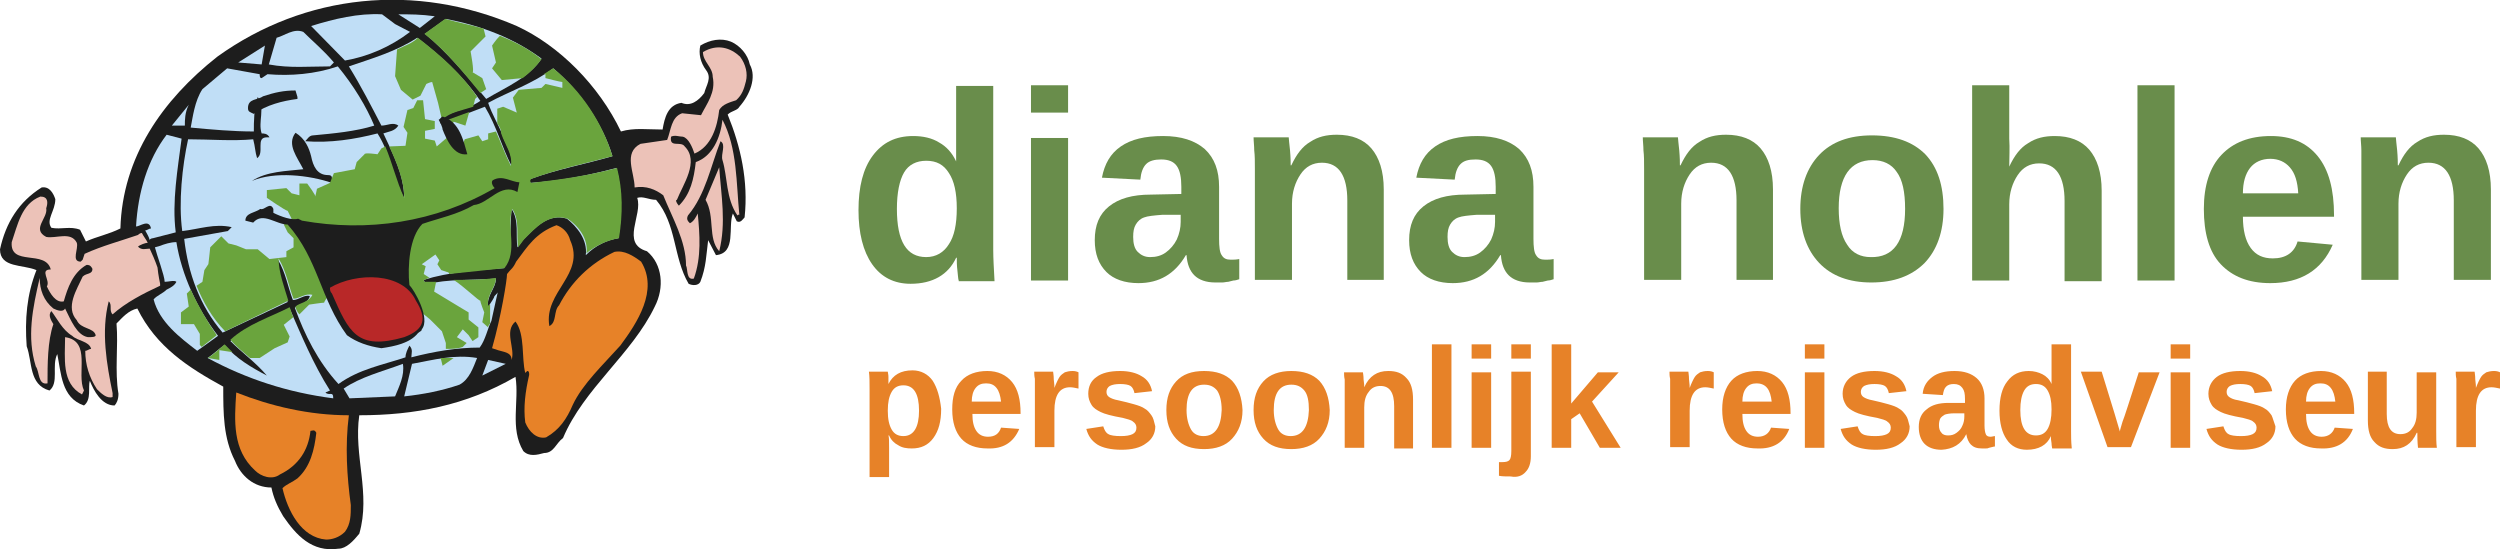 <svg xmlns="http://www.w3.org/2000/svg" xmlns:xlink="http://www.w3.org/1999/xlink" id="a" x="0px" y="0px" viewBox="0 0 384.1 84.4" style="enable-background:new 0 0 384.1 84.4;" xml:space="preserve"><style type="text/css">	.st0{clip-path:url(#SVGID_00000114034128290578772200000014402145005335352974_);fill:#1D1D1D;}	.st1{fill:#C0DEF6;}	.st2{clip-path:url(#SVGID_00000068659407346478867570000016178575572740398210_);fill:#C0DEF6;}	.st3{clip-path:url(#SVGID_00000044145519136900395110000016589947273875834498_);fill:#C0DEF6;}	.st4{clip-path:url(#SVGID_00000044145519136900395110000016589947273875834498_);fill:#E78228;}	.st5{clip-path:url(#SVGID_00000044145519136900395110000016589947273875834498_);fill:#ECC2B8;}	.st6{clip-path:url(#SVGID_00000044145519136900395110000016589947273875834498_);fill:#1D1D1D;}	.st7{clip-path:url(#SVGID_00000044145519136900395110000016589947273875834498_);fill:#6AA43D;}	.st8{fill:#6AA43D;}	.st9{clip-path:url(#SVGID_00000085251651438799010220000013254822610364742079_);fill:#6AA43D;}	.st10{clip-path:url(#SVGID_00000041983397198586273400000010721770308708804535_);fill:#6AA43D;}	.st11{clip-path:url(#SVGID_00000041983397198586273400000010721770308708804535_);fill:#1D1D1D;}	.st12{clip-path:url(#SVGID_00000041983397198586273400000010721770308708804535_);fill:#B82828;}	.st13{clip-path:url(#SVGID_00000096764792076258091240000016592965866865437621_);fill:#E78228;}	.st14{clip-path:url(#SVGID_00000096764792076258091240000016592965866865437621_);fill:#698D4B;}	.st15{fill:#698D4B;}	.st16{clip-path:url(#SVGID_00000134963375479510584190000004625640704651442582_);fill:#698D4B;}	.st17{clip-path:url(#SVGID_00000058553402806314218530000008930660620812713114_);fill:#698D4B;}</style><g>	<defs>		<rect id="SVGID_1_" y="0" width="384.1" height="84.4"></rect>	</defs>	<clipPath id="SVGID_00000052806661191218174570000006827257953525973911_">		<use xlink:href="#SVGID_1_" style="overflow:visible;"></use>	</clipPath></g><g>	<defs>		<rect id="SVGID_00000147907834925572884030000000291105241999577003_" y="0" width="384.1" height="84.4"></rect>	</defs>	<clipPath id="SVGID_00000083778163983907848650000008906273060056571782_">		<use xlink:href="#SVGID_00000147907834925572884030000000291105241999577003_" style="overflow:visible;"></use>	</clipPath></g><g>	<defs>		<rect id="SVGID_00000160879228019531783820000010733242054237119399_" y="0" width="384.1" height="84.4"></rect>	</defs>	<clipPath id="SVGID_00000005974741635806224390000005713647856569608591_">		<use xlink:href="#SVGID_00000160879228019531783820000010733242054237119399_" style="overflow:visible;"></use>	</clipPath></g><g>	<defs>		<rect id="SVGID_00000091006436888654415270000010096782016151435169_" y="0" width="384.1" height="84.4"></rect>	</defs>	<clipPath id="SVGID_00000021090231697801941240000003922194529108973442_">		<use xlink:href="#SVGID_00000091006436888654415270000010096782016151435169_" style="overflow:visible;"></use>	</clipPath></g><g>	<defs>		<rect id="SVGID_00000129886997426730529220000009904811254848751531_" y="0" width="384.1" height="84.4"></rect>	</defs>	<clipPath id="SVGID_00000049198571480254057550000007821835498006002337_">		<use xlink:href="#SVGID_00000129886997426730529220000009904811254848751531_" style="overflow:visible;"></use>	</clipPath></g><g>	<defs>		<rect id="SVGID_00000016796350245726122250000016239589435934287013_" y="0" width="384.1" height="84.4"></rect>	</defs>	<clipPath id="SVGID_00000082356709719231662360000007564183482928413847_">		<use xlink:href="#SVGID_00000016796350245726122250000016239589435934287013_" style="overflow:visible;"></use>	</clipPath></g><g>	<defs>		<rect id="SVGID_00000029735024377473944980000003521504969377708215_" y="0" width="384.1" height="84.4"></rect>	</defs>	<clipPath id="SVGID_00000056409669376696778860000016464749622544748989_">		<use xlink:href="#SVGID_00000029735024377473944980000003521504969377708215_" style="overflow:visible;"></use>	</clipPath>	<path style="clip-path:url(#SVGID_00000056409669376696778860000016464749622544748989_);fill:#1D1D1D;" d="M115.2,9.9  c-0.3-1.5-1.5-2.9-2.9-3.5c-1.5-0.6-3.2-0.3-4.7,0.6c-0.3,1.2,0,2.6,0.9,3.8s0,2.3-0.3,3.5c-0.9,1.2-2.1,2.1-3.5,1.5  c-2.1,0.3-2.6,2.3-2.9,4.1c-2.3,0-4.4-0.3-6.4,0.3C92,13.1,85.9,7,79.4,4c-15.5-6.7-32.5-5-46,4.7c-8.5,6.7-14.6,15.5-14.9,26.4  c-1.8,0.9-3.5,1.2-5.3,2l-0.9-1.8c-1.5-0.6-2.9,0-4.4-0.3c-0.9-1.2,0.6-2.6,0.6-4.4c-0.3-0.9-0.9-2-2.1-1.8C2.9,31,0.9,34.2,0,38.3  c0,2.9,3.5,2.3,5.6,3.2c-1.5,3.8-1.8,7.6-1.5,11.7C5,55.6,4.4,59.1,7.6,60c1.5-1.2,0.3-3.8,1.2-5.6c0.6,2.9,0.6,6.7,4.1,7.9  c1.2-0.9,0.6-2.9,0.9-3.8c0.6,1.5,1.8,3.8,3.8,3.8c0.3-0.3,0.6-0.9,0.6-1.8c-0.6-3.5,0-7.3-0.3-10.8c0.9-0.9,1.8-2,3.2-2.3  c2.9,5.9,7.9,9.1,13.2,12c0,4.1,0,7.9,1.8,11.4c0.9,2.3,2.9,4.1,5.6,4.1c0.3,1.5,0.9,2.9,1.8,4.4c2,2.9,4.4,5.6,8.5,5  c1.2,0,2.3-1.2,3.2-2.3c1.8-6.2-0.9-12,0-18.2c8.5,0,16.4-1.5,24-5.9c0.6,3.8-0.9,7.9,1.2,11.4c0.9,0.9,2.1,0.6,3.2,0.3  c1.5,0,1.8-1.5,2.9-2.3c3.2-7.6,10.6-12.9,14.1-20.2c1.5-2.9,1.2-6.5-1.2-8.5c-4.1-1.2-0.6-5.6-1.5-8.2c0.9-0.3,1.8,0.3,2.9,0.3  c3.2,3.8,2.6,8.8,5,12.9c0.6,0.3,1.5,0.3,1.8-0.3c0.9-2.3,0.9-4.1,1.2-6.4l1.2,2.3c3.2-0.3,1.8-4.4,2.6-6.4l0.6,1.2  c0.6,0.3,0.9-0.3,1.2-0.6c0.6-5.6-0.6-10.9-2.6-15.8c0.6-0.6,1.5-0.6,1.8-1.2C115.2,14.6,116.3,11.9,115.2,9.9"></path></g><polygon class="st1" points="36.6,9.6 40.2,9.9 40.7,7 "></polygon><g>	<defs>		<rect id="SVGID_00000127724670694777744790000012029134421901723798_" y="0" width="384.1" height="84.4"></rect>	</defs>	<clipPath id="SVGID_00000019666883691050238170000007486430025698467206_">		<use xlink:href="#SVGID_00000127724670694777744790000012029134421901723798_" style="overflow:visible;"></use>	</clipPath>	<path style="clip-path:url(#SVGID_00000019666883691050238170000007486430025698467206_);fill:#C0DEF6;" d="M64.5,4.3l2.3-1.8  c-2.1-0.3-3.8-0.3-5.6-0.3L64.5,4.3L64.5,4.3z"></path>	<path style="clip-path:url(#SVGID_00000019666883691050238170000007486430025698467206_);fill:#C0DEF6;" d="M83.2,9  c-4.4-3.2-9.1-5-14.7-6.1l-3.2,2.3c3.2,2.6,6.4,6.4,9.4,10C77.7,13.4,81.2,12,83.2,9"></path>	<path style="clip-path:url(#SVGID_00000019666883691050238170000007486430025698467206_);fill:#C0DEF6;" d="M60.7,3.7l-2-1.5  C55.1,2,51.3,2.9,47.8,4L53,9.3c3.5-0.6,7-2.1,10-4.4L60.7,3.7L60.7,3.7z"></path>	<path style="clip-path:url(#SVGID_00000019666883691050238170000007486430025698467206_);fill:#C0DEF6;" d="M28.4,19.3  c0-0.9,0-2,0.6-3.2l-2.6,3.2H28.4z"></path>	<path style="clip-path:url(#SVGID_00000019666883691050238170000007486430025698467206_);fill:#C0DEF6;" d="M22.9,36.9  c0.2-0.2,0.4-0.3,0.6-0.3c1.2-0.3,2.3-0.6,3.5-0.9c-0.6-4.7,0.3-9.7,0.9-14.4l-2.3-0.6c-2.9,3.8-4.4,8.8-4.7,14.1  c0.6,0,2-1.2,2.3,0.3c-0.3,0-0.6,0.3-0.9,0.3C22.3,35.4,23.2,36.9,22.9,36.9 M23.8,38c0.3,1.2,1.5,4.4,1.5,5.3c0.6,0,1.5-0.3,1.8,0  c-0.3,0.6-0.9,0.9-1.5,1.2c-0.6,0.6-1.5,0.9-2,1.5c0.9,3.5,4.1,5.9,6.7,7.9l3.2-2.3c-3.2-4.1-5.6-9.4-6.4-14.4  c-0.9,0-1.8,0.3-2.6,0.6L23.8,38z"></path>	<path style="clip-path:url(#SVGID_00000019666883691050238170000007486430025698467206_);fill:#C0DEF6;" d="M50.7,60  c-2.6-4.1-4.4-8.5-6.2-12.6c-2.9,1.5-6.5,2.6-9.1,5c1.8,1.8,3.8,3.2,5.6,5.3c-2.3-1.2-4.7-2.6-6.5-4.7c-0.9,0.6-1.8,1.5-2.6,2  c5.9,3.2,12.3,5.3,19.3,6.2c0-1.2-0.6-0.3-1.2-0.9L50.7,60L50.7,60z"></path>	<path style="clip-path:url(#SVGID_00000019666883691050238170000007486430025698467206_);fill:#C0DEF6;" d="M73.3,55  c-3.5-0.6-6.7,0.3-10,0.9l-1.2,5c2.9-0.3,5.9-0.9,8.5-1.8C72.1,58.3,72.7,56.5,73.3,55"></path></g><polygon class="st1" points="74.1,57.7 77.7,55.9 75,55.3 "></polygon><g>	<defs>		<rect id="SVGID_00000095318137621515653110000012283108593176921777_" y="0" width="384.1" height="84.4"></rect>	</defs>	<clipPath id="SVGID_00000004524816129631774110000009338401914050948993_">		<use xlink:href="#SVGID_00000095318137621515653110000012283108593176921777_" style="overflow:visible;"></use>	</clipPath>	<path style="clip-path:url(#SVGID_00000004524816129631774110000009338401914050948993_);fill:#C0DEF6;" d="M60.7,60.9  c0.6-1.5,1.5-3.2,1.2-5c-3.2,1.2-6.5,2-9.1,3.8l0.9,1.5L60.7,60.9L60.7,60.9z"></path>	<path style="clip-path:url(#SVGID_00000004524816129631774110000009338401914050948993_);fill:#C0DEF6;" d="M51.3,9.6  c-1.5-1.8-3.2-3.2-4.7-4.7c-1.5-0.6-2.9,0.6-4.1,0.9l-1.2,4.1c3.2,0.6,6.2,0.3,9.4,0.3L51.3,9.6L51.3,9.6z"></path>	<path style="clip-path:url(#SVGID_00000004524816129631774110000009338401914050948993_);fill:#C0DEF6;" d="M76.5,44.8  c0,0.3-0.6,0.6-0.6,0.9c-0.3,0.6-0.6,0.9-0.9,1.5c-0.3-1.8,1.2-2.9,1.2-4.4c-3.5,0.3-7.3,0-10.8,0.9L65.1,43  c3.8-1.2,8.2-1.5,12.3-1.8c1.2-2.3,0.9-5.6,1.2-9.1c1.2,1.8,0.6,4.1,0.9,5.9l0.9-1.2c1.8-1.8,3.8-4.1,6.7-3.2  c1.5,1.2,3.2,3.2,2.9,5.6c1.5-1.5,3.2-2.3,5-2.6c0.6-3.8,0.6-7.3-0.3-10.8c-4.4,1.2-8.8,2-13.2,2.3c-0.3,0-0.3-0.3,0-0.6  C85.6,26,90,25.2,94.1,24c-1.5-5-5-10-9.1-13.5c-3.2,2.4-6.7,3.5-10,5.3c0.6,1.8,1.5,3.2,2.1,4.7c0.6,1.8,1.8,3.2,1.5,5  c-1.5-2.9-2.3-6.1-4.1-9.1L67.7,19l-0.3-0.6c2.1-1.5,4.4-1.5,6.4-2.9c-2.6-3.8-6.2-7-9.7-9.7c-3.2,2.1-7,3.2-10.5,4.4  c1.8,2.9,3.5,6.2,5,9.1c0.9,0,1.8-0.6,2.6,0c-0.6,0.9-1.5,0.9-2.3,1.2c1.5,3.2,3.2,6.4,3.2,10c-1.8-3.2-2-6.7-4.1-10  c-3.5,0.9-7.3,1.5-11.1,1.2c0.3-0.3,0.6-0.9,1.2-0.9c3.2-0.3,6.5-0.6,9.4-1.5c-1.2-2.9-3.2-6.2-5.6-9.1c-3.5,1.2-7.3,1.5-10.8,1.2  L40.2,12c-0.3,0-0.3-0.3-0.3-0.6l-5-0.9l-3.8,3.2c-1.2,1.8-1.5,4.4-1.8,5.9c3.2,0.3,6.5,0.6,9.7,0.6c0-1.5,0-3.5,0.6-5.3  c1.2,1.8,0,3.8,0.6,5.6c0.3,0,0.9,0,1.2,0.6H41c-1.8,0-0.3,2.4-1.5,3.2c-0.3-0.9-0.3-1.8-0.6-2.9c-3.2,0.3-6.7,0-10,0  c-0.9,4.1-1.5,9.7-0.9,14.1c2.6-0.3,5-1.2,7.6-0.6l-0.6,0.6l-6.7,1.2c0.6,5.3,2.4,10.3,5.9,14.4l10-4.7c-0.6-2-1.5-4.4-1.5-6.5  c1.2,2,1.5,4.1,2.3,6.2c0.9,0,1.8-0.9,2.6-0.6c-0.3,1.2-1.8,1.2-2.3,1.8c1.5,4.1,3.5,8.2,6.7,11.7c3.2-2.3,6.7-2.9,10.3-4.1  c0-0.6,0.3-1.2,0.6-1.8c0.6,0.6,0.3,1.2,0.3,1.8c3.5-0.9,7-1.5,10.5-1.5c0.9-1.2,1.2-2.9,1.8-4.1C75.9,47.4,76.5,44.8,76.5,44.8"></path>	<path style="clip-path:url(#SVGID_00000004524816129631774110000009338401914050948993_);fill:#E78228;" d="M77.9,42.1  c0,0.9-0.9,6.5-2.3,11.4l0.9,0.3c0.9,0.3,2.1,0.3,2.1,1.5c0.6-1.8-1.2-4.4,0.6-5.9c1.5,2,0.9,5.6,1.5,7.9l0.3-0.3  c0.3,0,0.3,0.3,0.3,0.6c-0.6,2.6-0.9,5-0.6,7.3c0.6,1.5,1.8,2.6,3.2,2.3c2.1-1.2,3.2-2.9,4.1-5c1.5-3.2,4.7-6.2,7.3-9.1  c2.6-3.5,5.9-8.5,3.2-12.9c-1.2-0.9-2.6-1.8-4.1-1.5c-3.8,1.8-6.7,4.7-8.5,8.2c-0.9,0.9-0.3,2.6-1.5,3.2c-0.9-5.3,5.6-7.9,3.2-13.2  c-0.3-1.2-1.2-2-2.1-2.3c-3.2,1.2-4.4,3.2-6.2,5.6C78.8,41.3,78.5,41.3,77.9,42.1"></path>	<path style="clip-path:url(#SVGID_00000004524816129631774110000009338401914050948993_);fill:#ECC2B8;" d="M24.6,43.6v0.3  c-2.6,1.2-5.3,2.6-7.3,4.4c-0.6-0.6,0-1.5-0.6-2c-1.2,4.7-0.3,9.7,0.6,14.1v0.6c-0.9,0.3-1.8-0.6-2.4-1.2c-1.2-1.8-1.8-3.8-1.8-5.9  c0.3,0,0.6-0.3,0.9-0.3c-0.3-1.2-2.1-1.2-2.9-2c-1.5-0.9-2.3-2.6-3.2-3.8c-0.6,0.6,0,1.5,0.3,2c-0.9,2.6-0.9,6.2-0.9,9.1  c-1.5,0.3-1.2-1.8-1.8-2.6C4.1,51.8,5,47.4,6.1,42.7c0,1.8,0.6,3.5,2.1,4.7c0.6,0.3,1.5,0.6,1.8,0c0.9,1.8,1.8,4.1,3.5,4.4  c0.6,0,1.2,0,1.2-0.3c-0.3-1.2-2.3-0.9-2.9-2.3c-1.8-2,0-4.7,0.9-6.7c0.6-0.6,1.5-0.3,1.5-1.2c-0.3-0.6-0.6-0.6-0.9-0.6  c-2.1,1.2-2.9,3.5-3.5,5.6c-1.2,0.3-2.1-1.2-2.6-2.3c0.6-0.9-1.2-2.6,0.6-2.6C7,38.3,1.5,41,1.8,37.2c0.9-2.6,1.5-5.9,4.4-7  c1.2,0,1.2,0.9,0.9,1.8c0.3,1.5-2.3,3.2,0,4.4c1.5,0.3,3.8-0.9,4.7,0.9c0.3,0.9-0.9,2.9,0.6,2.9l0.3-0.3l0.3-0.9  c2.6-1.2,5.6-2,8.2-2.9c0.2-0.2,0.4-0.3,0.6-0.3c0.3,0.6,0.6,0.9,0.9,1.5c-0.3,0-1.2,0.3-1.5,0.6c0.6,0.6,1.2,0.3,1.8,0.3  c0.3,0.6,0.9,2,1.2,2.9C24.3,42.2,24.6,43.6,24.6,43.6"></path>	<path style="clip-path:url(#SVGID_00000004524816129631774110000009338401914050948993_);fill:#ECC2B8;" d="M12.9,60l-0.3,0.6  C9.4,58.9,10,55,10,51.8C14.1,52.4,11.7,57.4,12.9,60"></path>	<path style="clip-path:url(#SVGID_00000004524816129631774110000009338401914050948993_);fill:#ECC2B8;" d="M113.7,8.7  c0.9,1.2,1.2,2.6,0.9,3.8s-0.6,2.1-1.5,2.9c-0.9,0.3-2.1,0.6-2.6,1.5c-0.3,2.6-1.2,5.6-3.8,6.7c-0.3-0.9-0.9-2.4-1.8-2.6  c-0.6,0-1.2-0.3-1.8,0c-0.3,1.8,1.5,0.6,2.1,1.5c2.3,2.3-0.3,5.9-1.2,8.2c-0.3,0,0,0.6,0.3,0.9c1.8-1.8,2.3-4.1,2.6-6.7  c2.6-0.9,3.8-3.8,4.1-6.5c2.3,4.4,2.1,9.7,2.6,14.7c0-0.3-0.3,0-0.3,0c-1.8-2.6-1.5-5.9-2.3-8.5c-0.3-0.9,0.6-2.4-0.3-2.9  c-1.5,3.8-2.3,8.2-5,11.4c-0.3,0.6,0,0.9,0.3,1.2c0.6-0.3,0.9-0.9,1.2-1.5c0.3,3.2,0.6,6.7-0.6,10c-1.2,0.3-0.9-1.5-1.2-2  c0-3.8-2.1-7.3-3.5-10.8c-1.2-0.9-2.6-1.5-4.4-1.2c0-2.3-1.8-5.3,0.9-6.7l4.1-0.6c0.6-1.5,0.6-3.5,2.3-4.1l2.9,0.3  c0.9-1.8,2.3-3.5,1.8-5.9c0-1.5-1.5-2.3-1.5-3.8C110.2,6.7,112.2,7.3,113.7,8.7"></path>	<path style="clip-path:url(#SVGID_00000004524816129631774110000009338401914050948993_);fill:#ECC2B8;" d="M110.5,38.6  c-1.8-2-0.6-5.3-2.1-7.9l2.1-5C110.8,30.1,111.6,34.2,110.5,38.6"></path>	<path style="clip-path:url(#SVGID_00000004524816129631774110000009338401914050948993_);fill:#E78228;" d="M53.6,63.8  c-0.6,4.7-0.3,9.4,0.3,13.8c0,1.5,0,2.9-0.9,4.1c-0.9,0.9-2,1.2-2.9,1.2c-3.8-0.3-5.9-4.4-6.7-7.9c0.6-0.6,1.5-0.9,2.3-1.5  c2-1.8,2.6-4.4,2.9-7c-0.3-0.6-0.6-0.3-0.9-0.3c-0.3,2.9-1.8,5.3-4.7,6.7c-1.2,0.9-2.9,0.3-3.8-0.6c-3.5-3.2-3.2-7.6-2.9-12  C41.6,62.4,47.5,63.8,53.6,63.8"></path>	<path style="clip-path:url(#SVGID_00000004524816129631774110000009338401914050948993_);fill:#1D1D1D;" d="M68.6,12.8L68.6,12.8  c-1.8-0.3-4.1-0.3-6.2-0.3c-0.3-0.3-0.3-0.9,0-1.5c1.8-0.3,4.1-0.3,5.9,0.6L68.6,12.8L68.6,12.8z"></path>	<path style="clip-path:url(#SVGID_00000004524816129631774110000009338401914050948993_);fill:#1D1D1D;" d="M45.7,14.9v0.3  c-2.3,0.3-4.7,0.9-6.7,2.3c-0.6-0.3-0.9-0.3-0.9-0.9c0-1.5,1.5-1.2,2.3-1.8c1.8-0.6,3.2-0.9,5-0.9L45.7,14.9L45.7,14.9z"></path>	<path style="clip-path:url(#SVGID_00000004524816129631774110000009338401914050948993_);fill:#1D1D1D;" d="M47.8,24  c0.3,1.5,0.9,2.9,2.6,2.9c0.6,0,0.6,0.3,0.6,0.6v0.6c-3.5-1.2-8.8-1.8-12.3-0.3c2.3-1.5,5.3-1.5,7.9-1.8c-0.9-1.8-2.6-3.8-1.2-5.6  C46.9,21.3,47.5,22.8,47.8,24"></path>	<path style="clip-path:url(#SVGID_00000004524816129631774110000009338401914050948993_);fill:#6AA43D;" d="M29.3,44.5l-0.6,0.6  l0.3,2L27.8,48v1.8h2l0.9,1.5V53l0.3,0.3l2.3-1.8C31.9,49.5,30.5,47.1,29.3,44.5"></path>	<path style="clip-path:url(#SVGID_00000004524816129631774110000009338401914050948993_);fill:#6AA43D;" d="M38.4,55h1.5l2.3-1.5  l2-0.9l0.3-0.9l-0.9-1.8l1.5-1.2c-0.3-0.3-0.3-0.9-0.6-1.5c-2.9,1.5-6.5,2.6-9.1,5C36.3,53.3,37.5,54.2,38.4,55"></path></g><polygon class="st8" points="69.7,55 67.7,55 68,56.2 "></polygon><g>	<defs>		<rect id="SVGID_00000183230502182770560760000005494588676689646471_" y="0" width="384.1" height="84.4"></rect>	</defs>	<clipPath id="SVGID_00000182522186634627713890000004577944479245385880_">		<use xlink:href="#SVGID_00000183230502182770560760000005494588676689646471_" style="overflow:visible;"></use>	</clipPath>	<path style="clip-path:url(#SVGID_00000182522186634627713890000004577944479245385880_);fill:#6AA43D;" d="M31.9,55l1.8,0.3v-1.5  l2,0.3c-0.3-0.3-0.9-0.9-1.2-1.2C33.7,53.6,32.8,54.5,31.9,55"></path>	<path style="clip-path:url(#SVGID_00000182522186634627713890000004577944479245385880_);fill:#6AA43D;" d="M76.8,5.5  C76.2,6.1,75.6,7,75.6,7l0.6,2.6l-0.6,0.9l1.5,1.8l3.2-0.3c1.2-0.9,2.1-1.8,2.9-2.9C81.2,7.5,79.1,6.4,76.8,5.5"></path>	<path style="clip-path:url(#SVGID_00000182522186634627713890000004577944479245385880_);fill:#6AA43D;" d="M73.8,14.3l0.9-0.6  L74.1,12l-1.5-0.9c0.3,0-0.3-3.2-0.3-3.2l2.3-2.3l-0.3-1.2c-2.1-0.6-3.8-0.9-5.9-1.5l-3.2,2.3C68.3,7.6,71.2,11.1,73.8,14.3"></path>	<path style="clip-path:url(#SVGID_00000182522186634627713890000004577944479245385880_);fill:#6AA43D;" d="M72.7,16.4l0.3-1.2  l0.3-0.3c-2.3-3.5-5.6-6.4-9.1-9.1c-0.9,0.9-2,1.2-3.2,1.8l-0.3,4.1l0.9,2.1l1.8,1.5l1.2-0.6l0.9-1.8c0,0,0.6-0.3,0.9-0.3l0.9,3.2  l0.6,2.6C69.2,17.2,70.9,17,72.7,16.4"></path></g><polygon class="st8" points="72.1,17.2 68,18.7 69.2,19.9 69.7,18.7 71.5,19.3 "></polygon><g>	<defs>		<rect id="SVGID_00000147922286518070544800000017304374559002654594_" y="0" width="384.1" height="84.4"></rect>	</defs>	<clipPath id="SVGID_00000021833109398240827530000000650965577854484133_">		<use xlink:href="#SVGID_00000147922286518070544800000017304374559002654594_" style="overflow:visible;"></use>	</clipPath>	<path style="clip-path:url(#SVGID_00000021833109398240827530000000650965577854484133_);fill:#6AA43D;" d="M59.8,22.5  c1.2,2.6,2.3,5.3,2.3,7.9c-1.2-2.6-1.8-5.3-2.9-7.9l-0.6,0.3L58,23.7c0,0-2-0.3-2,0l-1.2,1.2L54.5,26l-3.2,0.6l-0.6,1.5l-2,0.9  c0,0-0.3,1.5-0.3,1.2c0.3,0-1.2-2-1.2-2H46v1.8l-1.2-0.3L44,28.9L41,29.2v1.2c0,0,2.9,2,3.2,2l0.6,1.2l-1.2,0.9l0.6,1.2l0.9,0.9V38  L44,38.6v0.9l-2.6,0.3l-1.8-1.5h-1.8l-1.5-0.6l-1.2-0.3L34,36.3L32.3,38c0,0-0.3,2.9-0.3,2.6l-0.6,0.9l-0.3,1.8l-0.9,0.6  c0.9,2.3,2.4,5,4.4,7l9.7-4.7c-0.6-2-1.5-4.4-1.5-6.5c1.2,2,1.5,4.1,2.3,6.2c0.9,0,1.8-0.9,2.9-0.6c-0.6,1.2-2,1.2-2.6,1.8  c0,0.3,0.3,0.9,0.6,1.2l1.5-1.5c0,0,2-0.3,2.3-0.3c0-0.3,2-2.9,2-2.9l2.6,0.9l2.6-1.8l1.2,0.9l0.9-0.6l1.2-0.9l2,0.9v1.2l0.3,2  l3.5,2.9l1.8,1.8l0.6,1.8v0.9c0.9,0,1.8,0,2.6-0.3l0.6-0.6l-1.5-0.9l0.9-1.2l0.9,0.9l0.6,0.9l0.9-0.6v-1.5l-1.5-1.2V48l-1.5-0.9  l-3.8-2.3l0.3-1.5h-1.8L65.1,43c0.3,0,0.6-0.3,0.9-0.3l-0.9-0.6l0.3-1.2l-0.6-0.3l2.1-1.5l0.6,0.9l-0.3,0.6l0.6,0.9l0.9,0.3  c0,0,0.3,0,0.3,0.3c2.9-0.3,5.6-0.6,8.5-0.9c2.1-2.6,0.3-6.2,1.2-9.1c1.2,1.8,0.6,4.1,0.9,5.9l0.9-1.2c1.8-1.8,3.8-4.1,6.7-3.2  c1.8,1.2,3.2,3.2,2.9,5.3c1.5-1.2,3.2-2,5-2.3c0.6-3.8,0.6-7.3-0.3-10.8c-4.4,1.2-8.8,1.8-13.2,2.3c0,0-0.3-0.3,0-0.6  C85.6,26,90,25.1,94.1,24c-1.5-5-4.7-10-9.1-13.5c-0.6,0.3-0.9,0.6-1.5,0.9h0.3v0.6c0,0,2.3,0.6,2.6,0.6v0.9l-2.6-0.6l-0.6,0.6  l-3.5,0.3l-0.9,1.2l0.6,2.3l-2.1-0.9l-0.9,0.3V19c0.3,0.3,0.6,0.9,0.6,1.5c0.6,1.8,1.8,3.2,1.5,5c-0.9-1.8-1.5-3.5-2.3-5.3  l-1.2,0.3v0.9l-0.9,0.3l-0.6-0.9l-2.1,0.6L71,22.5l-1.5-0.3l-0.3-1.5l-2.1,1.8l-0.3-0.9l-1.5-0.3v-1.2l1.5-0.3v-1.2l-1.5-0.3  l-0.3-2.9h-0.9l-0.6,1.2l-0.9,0.3l-0.6,2.6l0.6,0.9l-0.3,2L59.8,22.5L59.8,22.5z"></path>	<path style="clip-path:url(#SVGID_00000021833109398240827530000000650965577854484133_);fill:#6AA43D;" d="M75,50.3  c0-0.3,0.3-0.6,0.3-0.6v-2.9c-0.2,0-0.3,0.1-0.3,0.3c-0.3-1.8,1.2-2.9,1.2-4.4C74.1,43,72.1,43,69.7,43c1.8,1.2,3.8,3.2,4.1,3.2  c0,0.3,0.6,1.8,0.6,1.8l-0.3,1.5L75,50.3L75,50.3z"></path>	<path style="clip-path:url(#SVGID_00000021833109398240827530000000650965577854484133_);fill:#1D1D1D;" d="M71.8,23.7  c-2.1,0.3-3.2-2.3-3.8-3.8c0-0.6-0.9-1.5,0-2C70.6,18.7,71.2,21.6,71.8,23.7"></path>	<path style="clip-path:url(#SVGID_00000021833109398240827530000000650965577854484133_);fill:#1D1D1D;" d="M64.8,50.6  c0,0.3-0.3,0.3-0.6,0.6c-1.2,1.5-3.5,2-5.6,2.3c-2-0.3-3.8-0.9-5.3-2c-4.1-5.6-4.4-11.7-9.1-17c-1.8,0-3.8-2-5.3-0.3l-1.2-0.3  c0-1.2,1.5-1.2,2.3-1.8c0.6,0.3,1.5-1.2,2,0v0.6c1.2,0.6,2.9,1.2,3.8,0.9l0.6,0.3c10,1.8,20.5,0.3,29.6-5c-0.3-0.3-0.6-0.9-0.3-1.2  c1.5-0.9,2.9,0.3,4.1,0.3l-0.3,1.5c-2.6-1.5-4.4,1.8-6.7,2c-2.6,1.5-5.3,2-7.9,2.9c-2,2-2.3,6.5-2,9.4  C63.6,44.5,66.2,48.9,64.8,50.6"></path>	<path style="clip-path:url(#SVGID_00000021833109398240827530000000650965577854484133_);fill:#B82828;" d="M51,45.1  c2.6,5.9,3.8,8.8,11.1,6.7c3.2-1.2,3.5-2.9,1.8-5.6c-2-4.4-9.1-4.4-13.2-2C50.7,44.5,50.7,44.8,51,45.1"></path></g><g>	<defs>		<rect id="SVGID_00000077309854534904651780000017668202177511578547_" x="131.9" y="13.1" width="252.1" height="60.2"></rect>	</defs>	<clipPath id="SVGID_00000180348192928905312900000010546520854271847555_">		<use xlink:href="#SVGID_00000077309854534904651780000017668202177511578547_" style="overflow:visible;"></use>	</clipPath>	<path style="clip-path:url(#SVGID_00000180348192928905312900000010546520854271847555_);fill:#E78228;" d="M380.4,68.8v-5.7  c0-1.2,0.2-2.1,0.6-2.7c0.4-0.6,1-0.9,1.8-0.9c0.4,0,0.8,0.1,1.3,0.2v-2.5c-0.2-0.1-0.5-0.2-0.9-0.2c-0.5,0-0.9,0.1-1.2,0.2  c-0.3,0.2-0.6,0.4-0.8,0.7c-0.2,0.3-0.5,0.9-0.8,1.7h0c0-0.2,0-0.6-0.1-1.3c0-0.7-0.1-1-0.1-1.2h-2.9c0,0.3,0,0.7,0.1,1.1  c0,0.4,0,1,0,1.6v8.9H380.4z M363.8,57.2v7.4c0,1.5,0.3,2.6,1,3.3c0.7,0.8,1.6,1.1,2.8,1.1c0.9,0,1.6-0.2,2.2-0.6  c0.6-0.4,1.1-1,1.5-1.9h0.1c0,0.5,0,1.3,0.1,2.3h2.9c-0.1-0.7-0.1-1.6-0.1-2.6v-9h-3v6.2c0,1-0.2,1.8-0.7,2.4  c-0.4,0.6-1,0.9-1.8,0.9c-1.4,0-2.1-1-2.1-3.1v-6.5H363.8z M358.1,59.6c0.4,0.5,0.6,1.2,0.7,2.1h-4.5c0-0.9,0.2-1.6,0.6-2.1  c0.4-0.5,0.9-0.7,1.6-0.7C357.2,58.9,357.7,59.1,358.1,59.6 M361.5,65.9l-2.8-0.2c-0.3,0.9-1,1.4-2,1.4c-0.8,0-1.4-0.3-1.8-0.9  c-0.4-0.6-0.6-1.4-0.6-2.6h7.4v-0.1c0-2.1-0.4-3.7-1.3-4.8c-0.9-1.1-2.2-1.7-3.8-1.7c-1.7,0-3.1,0.5-4,1.5s-1.4,2.5-1.4,4.4  c0,2,0.5,3.5,1.4,4.5c0.9,1,2.3,1.5,4,1.5C359,69,360.7,68,361.5,65.9 M349,63.8c-0.3-0.4-0.6-0.8-1-1c-0.4-0.3-1-0.5-1.7-0.7  c-0.7-0.2-1.5-0.4-2.4-0.6c-0.7-0.1-1.1-0.3-1.4-0.5c-0.3-0.2-0.4-0.5-0.4-0.8c0-0.4,0.2-0.7,0.5-0.9c0.4-0.2,0.9-0.3,1.6-0.3  c0.7,0,1.3,0.1,1.6,0.3c0.3,0.2,0.5,0.6,0.6,1.1l2.7-0.3c-0.2-1-0.7-1.8-1.6-2.3c-0.8-0.5-1.9-0.8-3.3-0.8c-1.6,0-2.8,0.3-3.6,0.9  s-1.3,1.5-1.3,2.6c0,0.7,0.2,1.2,0.5,1.7c0.3,0.5,0.8,0.8,1.4,1.1c0.6,0.3,1.7,0.6,3.4,0.9c0.7,0.2,1.3,0.3,1.6,0.6  c0.3,0.2,0.5,0.5,0.5,0.9c0,0.5-0.2,0.8-0.6,1c-0.4,0.2-1,0.3-1.8,0.3c-0.9,0-1.6-0.1-1.9-0.3c-0.4-0.2-0.6-0.6-0.8-1.2l-2.6,0.4  c0.3,1.1,0.8,1.8,1.7,2.4c0.8,0.5,2.1,0.8,3.7,0.8c1.6,0,2.9-0.3,3.8-1c0.9-0.6,1.4-1.5,1.4-2.6C349.3,64.7,349.2,64.2,349,63.8   M336.5,57.2h-3v11.6h3V57.2z M336.5,52.9h-3v2.2h3V52.9z M331.8,57.2h-3.2c-1.4,4.3-2.2,6.9-2.5,7.6c-0.2,0.7-0.4,1.3-0.4,1.5  c-0.4-1.4-0.7-2.3-0.8-2.7l-2-6.5h-3.2l4.1,11.6h3.6L331.8,57.2z M314.6,65.9c-0.4,0.7-1,1-1.8,1c-1.6,0-2.4-1.3-2.4-3.9  c0-1.3,0.2-2.3,0.6-3c0.4-0.7,1-1,1.8-1c0.8,0,1.4,0.3,1.8,1c0.4,0.7,0.6,1.6,0.6,2.9C315.2,64.2,315,65.2,314.6,65.9 M318.3,68.8  c-0.1-1-0.1-1.8-0.1-2.5V52.9h-3v4.2l0,1.9h0c-0.3-0.7-0.8-1.2-1.4-1.5c-0.6-0.3-1.3-0.5-2.1-0.5c-1.4,0-2.5,0.5-3.3,1.6  c-0.8,1-1.2,2.5-1.2,4.5c0,1.9,0.4,3.4,1.1,4.4c0.7,1.1,1.8,1.6,3.1,1.6c1.8,0,3.1-0.7,3.7-2.1h0c0,0.3,0,0.6,0.1,1.1  c0,0.4,0.1,0.7,0.1,0.8H318.3z M301.8,64c0,0.5-0.1,1-0.3,1.4c-0.2,0.5-0.5,0.8-0.9,1.1c-0.4,0.3-0.8,0.4-1.3,0.4  c-0.4,0-0.8-0.1-1-0.4c-0.3-0.3-0.4-0.7-0.4-1.2c0-0.4,0.1-0.8,0.2-1c0.2-0.3,0.4-0.4,0.7-0.6c0.3-0.1,0.8-0.2,1.5-0.2l1.5,0V64z   M302.1,66.7L302.1,66.7c0.1,0.7,0.4,1.3,0.7,1.6c0.4,0.4,0.9,0.6,1.7,0.6c0.2,0,0.4,0,0.6,0c0.2,0,0.3,0,0.5-0.1  c0.1,0,0.3-0.1,0.4-0.1c0.1,0,0.3-0.1,0.5-0.1V67c-0.2,0-0.4,0.1-0.7,0.1c-0.3,0-0.6-0.1-0.7-0.4c-0.1-0.2-0.2-0.7-0.2-1.3v-4.2  c0-1.3-0.4-2.4-1.2-3.1c-0.8-0.7-1.9-1.1-3.4-1.1c-1.5,0-2.6,0.3-3.4,0.9c-0.8,0.6-1.4,1.4-1.5,2.6l3.1,0.2c0.1-0.6,0.2-1,0.5-1.3  c0.3-0.3,0.7-0.4,1.2-0.4c0.6,0,1,0.2,1.3,0.6c0.3,0.4,0.4,0.9,0.4,1.7v0.6l-2.5,0c-1.5,0-2.6,0.3-3.4,1c-0.8,0.6-1.2,1.5-1.2,2.7  c0,1.1,0.3,2,0.9,2.6c0.6,0.6,1.5,0.9,2.6,0.9C300,69,301.3,68.3,302.1,66.7 M292.8,63.8c-0.3-0.4-0.6-0.8-1-1  c-0.4-0.3-1-0.5-1.7-0.7c-0.7-0.2-1.5-0.4-2.4-0.6c-0.6-0.1-1.1-0.3-1.4-0.5c-0.3-0.2-0.4-0.5-0.4-0.8c0-0.4,0.2-0.7,0.5-0.9  c0.4-0.2,0.9-0.3,1.6-0.3c0.7,0,1.3,0.1,1.6,0.3c0.3,0.2,0.5,0.6,0.6,1.1l2.7-0.3c-0.2-1-0.7-1.8-1.6-2.3c-0.8-0.5-1.9-0.8-3.3-0.8  c-1.6,0-2.8,0.3-3.6,0.9s-1.3,1.5-1.3,2.6c0,0.7,0.2,1.2,0.5,1.7c0.3,0.5,0.8,0.8,1.4,1.1c0.6,0.3,1.7,0.6,3.4,0.9  c0.7,0.2,1.3,0.3,1.6,0.6c0.3,0.2,0.5,0.5,0.5,0.9c0,0.5-0.2,0.8-0.6,1c-0.4,0.2-1,0.3-1.8,0.3c-0.9,0-1.6-0.1-1.9-0.3  c-0.4-0.2-0.6-0.6-0.8-1.2l-2.6,0.4c0.3,1.1,0.8,1.8,1.7,2.4c0.8,0.5,2.1,0.8,3.7,0.8c1.6,0,2.9-0.3,3.8-1c0.9-0.6,1.4-1.5,1.4-2.6  C293.2,64.7,293.1,64.2,292.8,63.8 M280.3,57.2h-3v11.6h3V57.2z M280.3,52.9h-3v2.2h3V52.9z M271.5,59.6c0.4,0.5,0.6,1.2,0.7,2.1  h-4.5c0-0.9,0.2-1.6,0.6-2.1c0.4-0.5,0.9-0.7,1.6-0.7C270.5,58.9,271.1,59.1,271.5,59.6 M274.9,65.9l-2.8-0.2c-0.3,0.9-1,1.4-2,1.4  c-0.8,0-1.4-0.3-1.8-0.9c-0.4-0.6-0.6-1.4-0.6-2.6h7.4v-0.1c0-2.1-0.4-3.7-1.3-4.8s-2.2-1.7-3.8-1.7c-1.7,0-3.1,0.5-4,1.5  c-0.9,1-1.4,2.5-1.4,4.4c0,2,0.5,3.5,1.4,4.5c0.9,1,2.3,1.5,4,1.5C272.4,69,274.1,68,274.9,65.9 M259.6,68.8v-5.7  c0-1.2,0.2-2.1,0.6-2.7c0.4-0.6,1-0.9,1.8-0.9c0.4,0,0.8,0.1,1.3,0.2v-2.5c-0.2-0.1-0.5-0.2-0.9-0.2c-0.5,0-0.9,0.1-1.2,0.2  c-0.3,0.2-0.6,0.4-0.8,0.7c-0.2,0.3-0.5,0.9-0.8,1.7h0c0-0.2,0-0.6-0.1-1.3c0-0.7-0.1-1-0.1-1.2h-2.9c0,0.3,0,0.7,0.1,1.1  c0,0.4,0,1,0,1.6v8.9H259.6z M249,68.8l-4.4-7.1l4.1-4.5h-3.2l-4.1,4.8v-9.1h-3v15.9h3v-4.4l1.3-0.9l3.1,5.3H249z M234.4,72.5  c0.5-0.5,0.8-1.3,0.8-2.4v-13h-3v12.2c0,0.7-0.1,1.2-0.3,1.4c-0.2,0.2-0.5,0.3-1.1,0.3l-0.5,0v2.1c0.5,0.1,1.1,0.1,1.8,0.1  C233.1,73.4,233.9,73.1,234.4,72.5 M235.2,52.9h-3v2.2h3V52.9z M229.1,57.2h-3v11.6h3V57.2z M229.1,52.9h-3v2.2h3V52.9z M223,52.9  h-3v15.9h3V52.9z M217.1,68.8v-7.4c0-1.5-0.3-2.6-1-3.3c-0.7-0.8-1.6-1.1-2.8-1.1c-0.9,0-1.6,0.2-2.2,0.6c-0.6,0.4-1.1,1-1.5,1.9h0  c0-0.2,0-0.6-0.1-1.2c0-0.6-0.1-1-0.1-1.1h-2.9c0,0.3,0,0.7,0.1,1.1c0,0.4,0,0.9,0,1.5v9h3v-6.2c0-1,0.2-1.8,0.7-2.4  c0.4-0.6,1-0.9,1.8-0.9c1.4,0,2.1,1,2.1,3.1v6.5H217.1z M198.3,67c-0.8,0-1.5-0.3-1.9-1c-0.4-0.7-0.7-1.7-0.7-3  c0-2.6,0.9-3.9,2.7-3.9c0.9,0,1.5,0.3,2,0.9c0.5,0.6,0.7,1.6,0.7,3C201,65.6,200.1,67,198.3,67 M202.7,58.5c-1-1-2.4-1.5-4.3-1.5  c-1.8,0-3.3,0.5-4.3,1.6c-1,1.1-1.5,2.5-1.5,4.4c0,1.9,0.5,3.3,1.5,4.4c1,1.1,2.4,1.6,4.3,1.6c1.8,0,3.3-0.5,4.3-1.6  c1-1.1,1.6-2.5,1.6-4.4C204.2,61.1,203.7,59.6,202.7,58.5 M184.9,67c-0.8,0-1.5-0.3-1.9-1c-0.4-0.7-0.7-1.7-0.7-3  c0-2.6,0.9-3.9,2.7-3.9c0.9,0,1.5,0.3,2,0.9c0.4,0.6,0.7,1.6,0.7,3C187.6,65.6,186.7,67,184.9,67 M189.3,58.5c-1-1-2.4-1.5-4.3-1.5  c-1.9,0-3.3,0.5-4.3,1.6c-1,1.1-1.5,2.5-1.5,4.4c0,1.9,0.5,3.3,1.5,4.4c1,1.1,2.4,1.6,4.3,1.6c1.8,0,3.3-0.5,4.3-1.6  s1.6-2.5,1.6-4.4C190.8,61.1,190.3,59.6,189.3,58.5 M176.9,63.8c-0.3-0.4-0.6-0.8-1-1c-0.4-0.3-1-0.5-1.7-0.7  c-0.7-0.2-1.5-0.4-2.4-0.6c-0.6-0.1-1.1-0.3-1.4-0.5c-0.3-0.2-0.4-0.5-0.4-0.8c0-0.4,0.2-0.7,0.5-0.9c0.4-0.2,0.9-0.3,1.6-0.3  c0.7,0,1.3,0.1,1.6,0.3c0.3,0.2,0.5,0.6,0.6,1.1l2.7-0.3c-0.2-1-0.7-1.8-1.6-2.3c-0.8-0.5-1.9-0.8-3.3-0.8c-1.6,0-2.8,0.3-3.6,0.9  c-0.9,0.6-1.3,1.5-1.3,2.6c0,0.7,0.2,1.2,0.5,1.7s0.8,0.8,1.4,1.1c0.6,0.3,1.7,0.6,3.4,0.9c0.7,0.2,1.3,0.3,1.6,0.6  c0.3,0.2,0.5,0.5,0.5,0.9c0,0.5-0.2,0.8-0.6,1c-0.4,0.2-1,0.3-1.8,0.3c-0.9,0-1.6-0.1-1.9-0.3c-0.4-0.2-0.6-0.6-0.8-1.2l-2.6,0.4  c0.3,1.1,0.8,1.8,1.7,2.4c0.8,0.5,2.1,0.8,3.7,0.8c1.6,0,2.9-0.3,3.8-1c0.9-0.6,1.4-1.5,1.4-2.6C177.3,64.7,177.2,64.2,176.9,63.8   M162,68.8v-5.7c0-1.2,0.2-2.1,0.6-2.7c0.4-0.6,1-0.9,1.8-0.9c0.4,0,0.8,0.1,1.3,0.2v-2.5c-0.2-0.1-0.5-0.2-0.9-0.2  c-0.5,0-0.9,0.1-1.2,0.2c-0.3,0.2-0.6,0.4-0.8,0.7c-0.2,0.3-0.5,0.9-0.8,1.7h0c0-0.2,0-0.6-0.1-1.3c0-0.7-0.1-1-0.1-1.2h-2.9  c0,0.3,0,0.7,0.1,1.1c0,0.4,0,1,0,1.6v8.9H162z M153.1,59.6c0.4,0.5,0.6,1.2,0.7,2.1h-4.5c0-0.9,0.2-1.6,0.6-2.1s0.9-0.7,1.6-0.7  C152.2,58.9,152.7,59.1,153.1,59.6 M156.6,65.9l-2.8-0.2c-0.3,0.9-0.9,1.4-2,1.4c-0.8,0-1.4-0.3-1.8-0.9s-0.6-1.4-0.6-2.6h7.4v-0.1  c0-2.1-0.4-3.7-1.3-4.8s-2.2-1.7-3.8-1.7c-1.7,0-3.1,0.5-4,1.5c-1,1-1.4,2.5-1.4,4.4c0,2,0.5,3.5,1.4,4.5c0.9,1,2.3,1.5,4,1.5  C154.1,69,155.7,68,156.6,65.9 M138.8,67c-0.8,0-1.4-0.3-1.8-1c-0.4-0.7-0.6-1.6-0.6-2.9c0-1.3,0.2-2.2,0.6-2.9c0.4-0.7,1-1,1.8-1  c1.6,0,2.4,1.3,2.4,3.9C141.2,65.6,140.4,67,138.8,67 M143.3,58.5c-0.7-1-1.8-1.6-3.1-1.6c-1.8,0-3,0.7-3.7,2.1h0  c0-0.4,0-0.7,0-1.1c0-0.4-0.1-0.6-0.1-0.8h-2.9c0.1,0.7,0.1,1.6,0.1,2.7v13.5h3v-4.4c0-1.1,0-1.7-0.1-2h0.1  c0.3,0.7,0.8,1.2,1.4,1.5c0.6,0.4,1.3,0.5,2.1,0.5c1.4,0,2.5-0.5,3.3-1.6c0.8-1.1,1.2-2.5,1.2-4.5C144.4,61,144,59.6,143.3,58.5"></path>	<path style="clip-path:url(#SVGID_00000180348192928905312900000010546520854271847555_);fill:#698D4B;" d="M147,32  c0-2.4-0.4-4.2-1.2-5.4c-0.8-1.3-1.9-1.9-3.5-1.9c-1.5,0-2.7,0.6-3.4,1.8c-0.7,1.2-1.1,3.1-1.1,5.6c0,5,1.5,7.4,4.5,7.4  c1.5,0,2.7-0.7,3.5-2C146.6,36.3,147,34.5,147,32 M147.3,43.1c-0.1-0.2-0.1-0.7-0.2-1.5c-0.1-0.8-0.1-1.5-0.1-2h-0.1  c-1.2,2.6-3.6,4-7,4c-2.5,0-4.5-1-5.9-3c-1.4-2-2.1-4.8-2.1-8.3c0-3.6,0.7-6.4,2.2-8.4c1.5-2,3.5-3,6.2-3c1.5,0,2.9,0.3,4,1  c1.1,0.6,2,1.6,2.6,2.9h0l0-3.6v-8h5.7v25.2c0,1.3,0.1,2.9,0.2,4.8H147.3z"></path></g><path class="st15" d="M158.4,43.1h5.7V21.2h-5.7V43.1z M158.4,17.3h5.7v-4.2h-5.7V17.3z"></path><g>	<defs>		<rect id="SVGID_00000088826476612080110620000009442277423146746755_" x="131.9" y="13.1" width="252.1" height="60.2"></rect>	</defs>	<clipPath id="SVGID_00000015353970571554224180000010603527270450399648_">		<use xlink:href="#SVGID_00000088826476612080110620000009442277423146746755_" style="overflow:visible;"></use>	</clipPath>	<path style="clip-path:url(#SVGID_00000015353970571554224180000010603527270450399648_);fill:#698D4B;" d="M181.5,33l-2.9,0  c-1.3,0.1-2.3,0.2-2.8,0.4c-0.6,0.2-1,0.6-1.3,1.1c-0.3,0.5-0.4,1.1-0.4,1.9c0,1,0.2,1.8,0.7,2.3c0.5,0.5,1.1,0.8,1.9,0.8  c0.9,0,1.7-0.2,2.4-0.7c0.7-0.5,1.3-1.2,1.7-2c0.4-0.9,0.6-1.8,0.6-2.7V33z M174.9,43.5c-2.1,0-3.8-0.6-4.9-1.7  c-1.2-1.2-1.8-2.8-1.8-4.9c0-2.3,0.7-4,2.2-5.2c1.5-1.2,3.6-1.8,6.4-1.8l4.7-0.1v-1.1c0-1.4-0.2-2.5-0.7-3.2c-0.5-0.7-1.3-1-2.4-1  c-1,0-1.8,0.2-2.3,0.7c-0.5,0.5-0.8,1.3-0.9,2.4l-5.9-0.3c0.4-2.1,1.3-3.7,2.9-4.8c1.6-1.1,3.7-1.6,6.5-1.6c2.8,0,4.9,0.7,6.4,2  c1.5,1.4,2.2,3.3,2.2,5.8v8c0,1.2,0.1,2.1,0.4,2.5c0.3,0.5,0.7,0.7,1.4,0.7c0.4,0,0.8,0,1.3-0.1v3.1c-0.3,0.1-0.6,0.2-0.9,0.2  c-0.3,0.1-0.5,0.1-0.8,0.2c-0.3,0-0.6,0.1-0.9,0.1c-0.3,0-0.7,0-1.1,0c-1.4,0-2.5-0.4-3.2-1.1c-0.7-0.7-1.1-1.7-1.2-3.1h-0.1  C180.5,42.1,178.1,43.5,174.9,43.5"></path>	<path style="clip-path:url(#SVGID_00000015353970571554224180000010603527270450399648_);fill:#698D4B;" d="M207,43.1V30.8  c0-3.8-1.3-5.8-3.9-5.8c-1.4,0-2.5,0.6-3.3,1.8c-0.8,1.2-1.3,2.7-1.3,4.5v11.7h-5.7v-17c0-1.2,0-2.1-0.1-2.9c0-0.7-0.1-1.4-0.1-2  h5.4c0,0.3,0.1,0.9,0.2,2c0.1,1.1,0.1,1.9,0.1,2.3h0.1c0.8-1.7,1.7-2.9,2.9-3.6c1.2-0.8,2.5-1.1,4.1-1.1c2.3,0,4.1,0.7,5.3,2.1  c1.2,1.4,1.9,3.5,1.9,6.3v13.9H207z"></path>	<path style="clip-path:url(#SVGID_00000015353970571554224180000010603527270450399648_);fill:#698D4B;" d="M229.8,33l-2.9,0  c-1.3,0.1-2.3,0.2-2.8,0.4c-0.6,0.2-1,0.6-1.3,1.1c-0.3,0.5-0.4,1.1-0.4,1.9c0,1,0.2,1.8,0.7,2.3c0.5,0.5,1.1,0.8,1.9,0.8  c0.9,0,1.7-0.2,2.4-0.7c0.7-0.5,1.3-1.2,1.7-2c0.4-0.9,0.6-1.8,0.6-2.7V33z M223.2,43.5c-2.1,0-3.8-0.6-4.9-1.7  c-1.2-1.2-1.8-2.8-1.8-4.9c0-2.3,0.7-4,2.2-5.2c1.5-1.2,3.6-1.8,6.4-1.8l4.7-0.1v-1.1c0-1.4-0.2-2.5-0.7-3.2c-0.5-0.7-1.3-1-2.4-1  c-1.1,0-1.8,0.2-2.3,0.7c-0.5,0.5-0.8,1.3-0.9,2.4l-5.9-0.3c0.4-2.1,1.3-3.7,2.9-4.8c1.6-1.1,3.7-1.6,6.5-1.6c2.8,0,4.9,0.7,6.4,2  c1.5,1.4,2.2,3.3,2.2,5.8v8c0,1.2,0.1,2.1,0.4,2.5c0.3,0.5,0.7,0.7,1.4,0.7c0.4,0,0.8,0,1.3-0.1v3.1c-0.3,0.1-0.6,0.2-0.9,0.2  c-0.3,0.1-0.5,0.1-0.8,0.2c-0.3,0-0.6,0.1-0.9,0.1c-0.3,0-0.7,0-1.1,0c-1.4,0-2.5-0.4-3.2-1.1c-0.7-0.7-1.1-1.7-1.2-3.1h-0.1  C228.8,42.1,226.4,43.5,223.2,43.5"></path>	<path style="clip-path:url(#SVGID_00000015353970571554224180000010603527270450399648_);fill:#698D4B;" d="M266.8,43.1V30.8  c0-3.8-1.3-5.8-3.9-5.8c-1.4,0-2.5,0.6-3.3,1.8c-0.8,1.2-1.3,2.7-1.3,4.5v11.7h-5.7v-17c0-1.2,0-2.1-0.1-2.9c0-0.7-0.1-1.4-0.1-2  h5.4c0,0.3,0.1,0.9,0.2,2c0.1,1.1,0.1,1.9,0.1,2.3h0.1c0.8-1.7,1.7-2.9,2.9-3.6c1.2-0.8,2.5-1.1,4.1-1.1c2.3,0,4.1,0.7,5.3,2.1  c1.2,1.4,1.9,3.5,1.9,6.3v13.9H266.8z"></path>	<path style="clip-path:url(#SVGID_00000015353970571554224180000010603527270450399648_);fill:#698D4B;" d="M292.7,32.1  c0-2.6-0.4-4.5-1.3-5.7c-0.8-1.2-2.1-1.8-3.7-1.8c-3.4,0-5.2,2.5-5.2,7.4c0,2.4,0.4,4.3,1.3,5.6c0.8,1.3,2.1,1.9,3.6,1.9  C290.9,39.6,292.7,37.1,292.7,32.1 M298.6,32.1c0,3.5-1,6.3-2.9,8.3c-2,2-4.7,3-8.2,3c-3.4,0-6.1-1-8-3c-1.9-2-2.9-4.8-2.9-8.3  c0-3.5,1-6.3,2.9-8.3c1.9-2,4.6-3,8.1-3c3.6,0,6.3,1,8.2,2.9C297.7,25.7,298.6,28.5,298.6,32.1"></path>	<path style="clip-path:url(#SVGID_00000015353970571554224180000010603527270450399648_);fill:#698D4B;" d="M308.7,25.6  c0.8-1.7,1.7-2.9,2.9-3.6c1.2-0.8,2.5-1.1,4.1-1.1c2.3,0,4.1,0.7,5.3,2.1c1.2,1.4,1.9,3.5,1.9,6.3v13.9h-5.7V30.9  c0-3.8-1.3-5.8-3.9-5.8c-1.4,0-2.5,0.6-3.3,1.8c-0.8,1.2-1.3,2.7-1.3,4.5v11.7h-5.7v-30h5.7v8.2C308.8,22.8,308.7,24.2,308.7,25.6  L308.7,25.6z"></path></g><rect x="328.4" y="13.1" class="st15" width="5.7" height="30"></rect><g>	<defs>		<rect id="SVGID_00000120544918836356611030000015721552828033675406_" x="131.9" y="13.1" width="252.1" height="60.2"></rect>	</defs>	<clipPath id="SVGID_00000137097243510741984140000015601187031842939321_">		<use xlink:href="#SVGID_00000120544918836356611030000015721552828033675406_" style="overflow:visible;"></use>	</clipPath>	<path style="clip-path:url(#SVGID_00000137097243510741984140000015601187031842939321_);fill:#698D4B;" d="M348.8,24.4  c-1.3,0-2.4,0.5-3.1,1.4s-1.1,2.2-1.1,3.9h8.5c-0.1-1.8-0.5-3.1-1.3-4C351.1,24.9,350.1,24.4,348.8,24.4 M348.8,43.5  c-3.3,0-5.8-1-7.6-2.9c-1.8-1.9-2.6-4.8-2.6-8.5c0-3.6,0.9-6.4,2.7-8.3c1.8-1.9,4.3-2.9,7.6-2.9c3.1,0,5.5,1,7.2,3.1  c1.7,2.1,2.5,5.1,2.5,9.1v0.2h-14c0,2.1,0.4,3.7,1.2,4.8c0.8,1.1,1.9,1.6,3.4,1.6c2,0,3.3-0.9,3.8-2.6l5.4,0.5  C356.7,41.5,353.5,43.5,348.8,43.5"></path>	<path style="clip-path:url(#SVGID_00000137097243510741984140000015601187031842939321_);fill:#698D4B;" d="M377,43.1V30.8  c0-3.8-1.3-5.8-3.9-5.8c-1.4,0-2.5,0.6-3.3,1.8c-0.8,1.2-1.3,2.7-1.3,4.5v11.7h-5.7v-17c0-1.2,0-2.1,0-2.9c0-0.7-0.1-1.4-0.1-2h5.4  c0,0.3,0.1,0.9,0.2,2c0.1,1.1,0.1,1.9,0.1,2.3h0.1c0.8-1.7,1.7-2.9,2.9-3.6c1.2-0.8,2.5-1.1,4.1-1.1c2.3,0,4.1,0.7,5.3,2.1  c1.2,1.4,1.9,3.5,1.9,6.3v13.9H377z"></path></g></svg>
